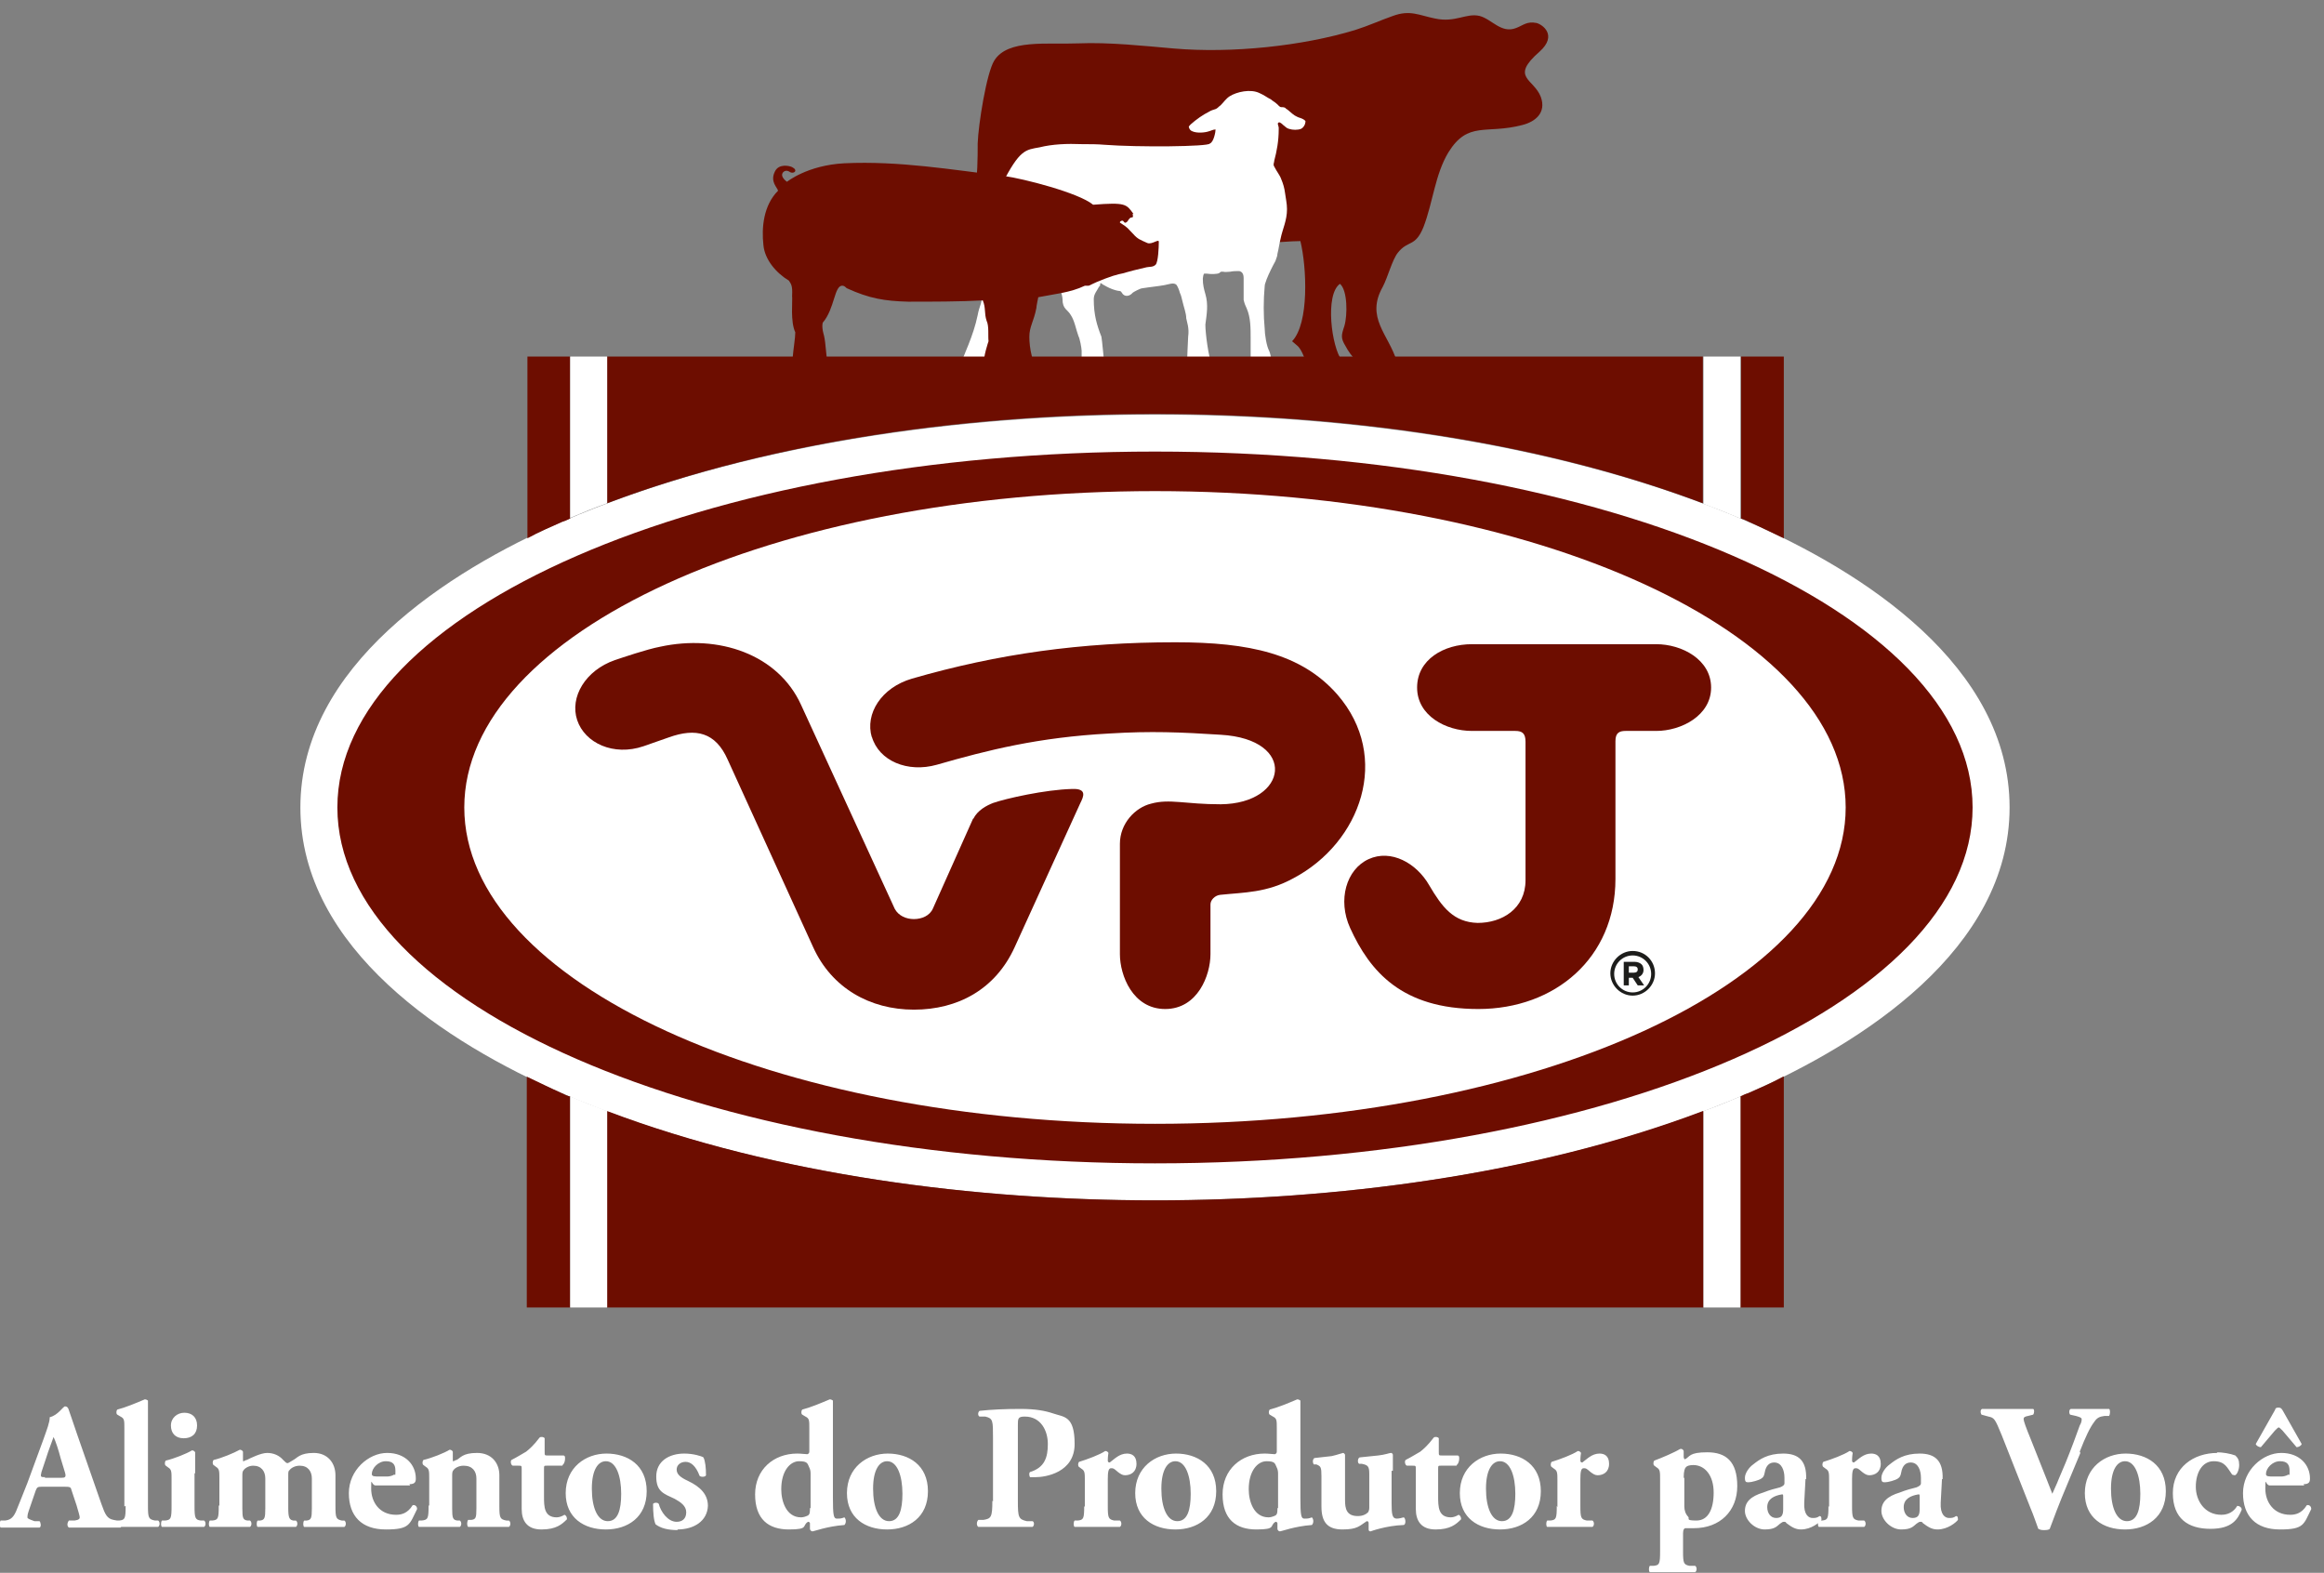 <svg xmlns="http://www.w3.org/2000/svg" id="Camada_1" data-name="Camada 1" viewBox="0 0 364.4 246.6"><rect x="0" y="0" width="364.4" height="246.6" fill="#808080" stroke="none"/><defs><style> .cls-1, .cls-2, .cls-3 { fill-rule: evenodd; } .cls-1, .cls-2, .cls-3, .cls-4 { stroke-width: 0px; } .cls-1, .cls-4 { fill: #fff; } .cls-2 { fill: #1d1d1b; } .cls-3 { fill: #6d0d00; } </style></defs><path class="cls-4" d="M353.7,226.4c.1.3.5.5.8.5l2.2-2.6c.3-.3.5-.5.6-.5s.3.2.6.5l2.2,2.6c.3,0,.7-.2.8-.5l-3-5.3c-.2-.3-.3-.4-.6-.4s-.5,0-.6.4l-3,5.3ZM356.6,231.5c-.9,0-1.3,0-1.3-.4,0-.9,1-2,2.2-2s1.5.6,1.5,1.5,0,.6-.2.6c-.3.2-.8.3-1.1.3h-1ZM361.2,232.7c.9,0,1-.4,1-.9,0-2.1-1.6-4-4.5-4s-6,2.7-6,6.3,2,5.7,5.8,5.7,3.7-.8,4.9-3.2c0-.5-.4-.7-.7-.6-.8,1.3-1.8,1.5-2.6,1.5-2.6,0-3.9-2-3.9-4.1s0-.5.7-.5h5.4ZM347.7,227.8c-3.8,0-7,2.3-7,6.3s2.4,5.6,5.9,5.6,4.3-1.6,4.9-3c0-.4-.4-.6-.7-.6-.6,1-1.5,1.4-2.5,1.4-2.6,0-4-2.2-4-4.4s1-4,2.8-4,2.1,1,2.9,2.1c0,0,.3.1.4.1.3,0,.7-.8.7-1.6s-.2-1.1-.6-1.5c-.8-.3-2-.5-2.9-.5ZM333.2,229.1c1.6,0,2.4,2.3,2.4,5.1,0,2.5-.5,4.3-2.1,4.3s-2.5-2.1-2.5-5.1,1-4.3,2.2-4.3ZM333.2,239.8c3.4,0,6.4-1.9,6.4-6s-3-5.9-6.3-5.9-6.4,2.2-6.4,6.2c0,3.9,2.9,5.7,6.3,5.7ZM326.1,227.6c.9-2.3,1.6-3.8,2.3-4.7.4-.6.8-.8,1.6-.9h.7c.2-.3.2-1,0-1.1-.8,0-1.6,0-2.6,0s-2.1,0-3.4,0c-.3.1-.3.7-.1.9l.9.2c.7.2.9.3.9.5s0,.5-.3,1c-.3.9-1.5,4.1-2.2,5.8l-1.1,2.6c-.3.8-.8,1.8-1,2.3-.2-.5-.5-1.3-.9-2.3l-2.5-6.3c-.7-1.7-1.1-2.8-1.1-3.1s.2-.4.7-.5l.8-.2c.2-.3.2-.8,0-.9-1.7,0-2.9,0-4.2,0s-2.4,0-3.8,0c-.3.1-.3.6-.1.9l1.1.3c.9.2,1,.3,2.1,3l4.5,11.4c.4.9.9,2.4,1.2,3.2.2.1.4.2.8.2s.8,0,1-.2c.6-1.6,1.4-3.8,2.8-7.1l2-4.8ZM301,236.6c0,.9-.2,1.4-1.1,1.4s-1.4-.8-1.4-1.7c0-1.3,1.1-1.8,2.3-2,.2,0,.2,0,.2.5v1.8ZM304.6,231.9c.1-2.9-1.2-4-3.6-4s-3.7.9-4.7,1.7c-.7.5-1.3,1.4-1.3,2.1s.2.7.6.7,1.6-.3,2-.6c.3-.2.4-.4.5-.9.2-1.2.8-1.6,1.5-1.6,1.2,0,1.6,1.3,1.6,2.4s0,.6,0,.9c0,.2-.2.4-.7.6-.8.2-1.6.4-2.6.8-2,.6-2.9,1.5-2.9,2.9s1.5,2.9,3.1,2.9,1.9-.5,2.4-.9c.3-.2.4-.3.6-.3s.3,0,.4.2c.8.6,1.4,1,2.3,1,1.6,0,2.9-1.1,3.2-1.5,0-.3,0-.6-.3-.6-.4.3-.7.3-1.1.3-.6,0-1.4-.5-1.3-2.4l.2-3.7ZM286.7,236.1c0,2-.1,2.2-1,2.3h-.5c-.2.2-.2.9,0,1,.9,0,2.1,0,3.3,0s2.4,0,3.8,0c.3-.2.3-.8,0-1h-.9c-.9-.2-1-.4-1-2.3v-4.2c0-1.1.1-1.7.5-1.7s.4,0,1.1.6c.4.3.7.5,1.1.5.9,0,1.8-.5,1.8-1.8s-.8-1.6-1.5-1.6c-1.2,0-2,.9-2.7,1.4-.2,0-.3-.1-.3-.3s0-.6.1-1.2c-.1-.2-.3-.3-.5-.3-.9.6-2.8,1.3-4.1,1.7-.2.2-.2.7,0,.8l.4.3c.5.3.5.7.5,1.8v4.2ZM279.6,236.6c0,.9-.2,1.4-1.1,1.4s-1.4-.8-1.4-1.7c0-1.3,1.1-1.8,2.3-2,.2,0,.2,0,.2.5v1.8ZM283.2,231.9c.1-2.9-1.2-4-3.6-4s-3.7.9-4.7,1.7c-.7.5-1.3,1.4-1.3,2.1s.2.7.6.7,1.6-.3,2-.6c.3-.2.4-.4.5-.9.2-1.2.8-1.6,1.5-1.6,1.2,0,1.6,1.3,1.6,2.4s0,.6,0,.9c0,.2-.2.4-.7.6-.8.2-1.6.4-2.6.8-2,.6-2.9,1.5-2.9,2.9s1.5,2.9,3.1,2.9,1.9-.5,2.4-.9c.3-.2.4-.3.6-.3s.3,0,.4.2c.8.6,1.4,1,2.3,1,1.6,0,2.9-1.1,3.2-1.5,0-.3,0-.6-.3-.6-.4.3-.7.3-1.1.3-.6,0-1.4-.5-1.3-2.4l.2-3.7ZM264,231.7c0-1.1.2-1.5.3-1.6.2-.3.7-.4,1.2-.4,1.8,0,3.2,1.6,3.2,4.3s-.9,4.4-2.7,4.4-1-.3-1.3-.6c-.4-.4-.6-1-.6-1.6v-4.5ZM260.3,243.2c0,2-.1,2.2-1,2.3h-.6c-.2.2-.2.9,0,1,1,0,2.1,0,3.3,0s2.4,0,3.8,0c.3-.2.3-.8,0-1h-.9c-.9-.2-1-.4-1-2.3v-2.8c0-.6.2-.8.4-.8.3,0,.9,0,1.3,0,4.1,0,6.8-2.7,6.8-6.6s-1.8-5.3-4.7-5.3-2.7.7-3.5,1.1c-.1,0-.2-.2-.2-.4,0-.3,0-.6,0-.9-.1-.3-.4-.4-.6-.3-.8.5-2.9,1.4-4,1.8-.2.2-.2.7,0,.8l.4.3c.5.3.5.7.5,1.8v11.3ZM244.1,236.1c0,2-.1,2.2-1,2.3h-.5c-.2.2-.2.9,0,1,.9,0,2.1,0,3.3,0s2.4,0,3.8,0c.3-.2.3-.8,0-1h-.9c-.9-.2-1-.4-1-2.3v-4.2c0-1.1.1-1.7.5-1.7s.4,0,1.1.6c.4.3.7.5,1.1.5.9,0,1.8-.5,1.8-1.8s-.8-1.6-1.5-1.6c-1.2,0-2,.9-2.7,1.4-.2,0-.3-.1-.3-.3s0-.6.1-1.2c-.1-.2-.3-.3-.5-.3-.9.6-2.8,1.3-4.1,1.7-.2.2-.2.7,0,.8l.4.3c.5.3.5.7.5,1.8v4.2ZM235.2,229.1c1.6,0,2.4,2.3,2.4,5.1,0,2.5-.5,4.3-2.1,4.3s-2.5-2.1-2.5-5.1,1-4.3,2.2-4.3ZM235.2,239.8c3.4,0,6.4-1.9,6.4-6s-3-5.9-6.3-5.9-6.4,2.2-6.4,6.2c0,3.9,2.9,5.7,6.3,5.7ZM228.4,229.7c.3-.2.4-.7.4-1s0-.4-.2-.5h-2.5c-.5,0-.5,0-.5-.6v-2.1c-.1-.2-.6-.3-.8-.1-.9,1.2-1.6,1.8-2.1,2.2-.7.4-1.5.9-2.3,1.3-.2.2-.1.8.2.9h.9c.5,0,.5,0,.5.6v6.2c0,1.8.8,3.2,3.1,3.2s3.2-.8,4-1.6c0-.3-.1-.6-.4-.7-.3.2-.8.4-1.2.4-2,0-2-1.7-2-3.3v-4.2c0-.6,0-.6.4-.6h2.5ZM218.4,230.6c0-1,0-2,0-2.5,0-.2-.2-.3-.3-.3-.2,0-1,.3-2,.4-.9.1-1.9.2-2.9.3-.3.1-.4.8-.1,1h.4c1,.2,1.2.4,1.2,1.6v5.3c0,.3-.1.7-.3.8-.2.2-.7.5-1.5.5-1.8,0-2-1.2-2-2.5v-4.6c0-1,0-1.8,0-2.5,0-.1-.2-.3-.3-.3s-.9.3-1.8.5c-.8.1-1.8.2-2.7.3-.3.2-.3.7-.1,1h.4c.7.3.8.4.8,1.9v4.7c0,2.4.9,3.6,3.3,3.6s2.7-.6,3.8-1.3c.2,0,.3.1.3.3s0,.7,0,1c0,.2.1.3.3.3,0,0,2.4-.9,5.2-1,.4-.1.3-1.1,0-1.2-.3.1-.8.2-1.1.2-.7,0-.8-.7-.8-2.4v-5.1ZM200.3,236.5c0,.5,0,.9-.3,1.1-.4.2-.8.3-1.1.3-2.3,0-3.1-2.5-3.1-4.4,0-2.9,1.4-4.4,2.8-4.4s1.3.4,1.6,1c.1.2.2.5.2.9v5.4ZM203.9,223.7c0-1.8,0-2.9,0-4.1-.1-.1-.3-.2-.5-.2-1.4.6-3.1,1.3-4.3,1.6-.2.2-.2.7,0,.8l.5.3c.6.3.6.6.6,1.8v3.6c0,.2,0,.4-.3.5-.3,0-1-.1-1.6-.1-3.7,0-6.6,2.5-6.6,6.4s2.1,5.5,5.3,5.5,2-.6,3-1.2c.1,0,.2,0,.3.2v.9c0,.2.2.4.4.4s2.3-.8,5-1c.3-.3.3-.9,0-1.2-.5.2-.7.2-1.2.2s-.6-.6-.6-3.3v-11.1ZM184.3,229.1c1.6,0,2.4,2.3,2.4,5.1,0,2.5-.5,4.3-2.1,4.3s-2.5-2.1-2.5-5.1,1-4.3,2.2-4.3ZM184.3,239.8c3.4,0,6.4-1.9,6.4-6s-3-5.9-6.3-5.9-6.4,2.2-6.4,6.2c0,3.9,2.9,5.7,6.3,5.7ZM170,236.1c0,2-.1,2.2-1,2.3h-.5c-.2.2-.2.9,0,1,.9,0,2.1,0,3.3,0s2.4,0,3.8,0c.3-.2.3-.8,0-1h-.9c-.9-.2-1-.4-1-2.3v-4.2c0-1.1.1-1.7.5-1.7s.4,0,1.1.6c.4.3.7.5,1.1.5.9,0,1.8-.5,1.8-1.8s-.8-1.6-1.5-1.6c-1.2,0-2,.9-2.7,1.4-.2,0-.3-.1-.3-.3s0-.6.1-1.2c-.1-.2-.3-.3-.5-.3-.9.6-2.8,1.3-4.1,1.7-.2.2-.2.7,0,.8l.4.3c.5.3.5.7.5,1.8v4.2ZM155.6,235.3c0,2.6-.2,2.8-1.4,3h-.8c-.3.3-.3.9,0,1.1,1.5,0,2.8,0,4.2,0s2.7,0,4.3,0c.3-.2.3-.8,0-.9h-.9c-1.3-.3-1.4-.6-1.4-3.2v-11.8c0-1.1,0-1.4,1.1-1.4,2.5,0,3.6,2.2,3.6,4.3s-.5,3.7-2.8,4.4c-.2.2-.1.6,0,.8.3,0,.6,0,.9,0,1.5,0,6.1-.7,6.1-5.2s-1.7-4.2-3.4-4.8c-1.2-.4-2.7-.7-5.1-.7s-4.6.1-6.4.3c-.3.2-.3.8,0,.9h.9c1.2.3,1.2.6,1.2,3.4v9.9ZM139.1,229.1c1.6,0,2.4,2.3,2.4,5.1,0,2.5-.5,4.3-2.1,4.3s-2.5-2.1-2.5-5.1,1-4.3,2.2-4.3ZM139.1,239.8c3.4,0,6.4-1.9,6.4-6s-3-5.9-6.3-5.9-6.4,2.2-6.4,6.2c0,3.9,2.9,5.7,6.3,5.7ZM127,236.5c0,.5,0,.9-.3,1.1-.4.2-.8.3-1.1.3-2.3,0-3.1-2.5-3.1-4.4,0-2.9,1.4-4.4,2.8-4.4s1.3.4,1.6,1c.1.2.2.5.2.9v5.4ZM130.6,223.7c0-1.8,0-2.9,0-4.1-.1-.1-.3-.2-.5-.2-1.4.6-3.1,1.3-4.3,1.6-.2.2-.2.7,0,.8l.5.3c.6.3.6.6.6,1.8v3.6c0,.2,0,.4-.3.5-.3,0-1-.1-1.6-.1-3.7,0-6.6,2.5-6.6,6.4s2.1,5.5,5.3,5.5,2-.6,3-1.2c.1,0,.2,0,.3.2v.9c0,.2.2.4.4.4s2.3-.8,5-1c.3-.3.3-.9,0-1.2-.5.2-.7.2-1.2.2s-.6-.6-.6-3.3v-11.1ZM106.2,239.8c2.6,0,4.7-1.3,4.8-3.7,0-1.8-1.2-3-3.1-3.9-1.3-.6-1.8-1.1-1.8-1.8s.6-1.2,1.4-1.2,1.6.6,2.2,2.2c.2.2.9.2,1-.1,0-1.1-.1-2.2-.4-2.8-.3-.2-1.6-.6-3-.6-2.4,0-4.4,1.2-4.4,3.6s1.2,2.7,2.9,3.5c.9.5,1.8,1.1,1.8,2.1s-.6,1.5-1.5,1.5c-1.4,0-2.5-1.6-2.8-2.8-.2-.3-.8-.2-.9,0,0,1.3.1,2.6.4,3.2.8.6,1.9.9,3.5.9ZM95,229.1c1.6,0,2.4,2.3,2.4,5.1,0,2.5-.5,4.3-2.1,4.3s-2.5-2.1-2.5-5.1,1-4.3,2.2-4.3ZM95,239.8c3.4,0,6.4-1.9,6.4-6s-3-5.9-6.3-5.9-6.4,2.2-6.4,6.2c0,3.9,2.9,5.7,6.3,5.7ZM88.2,229.7c.3-.2.4-.7.4-1s0-.4-.2-.5h-2.5c-.5,0-.5,0-.5-.6v-2.1c-.1-.2-.6-.3-.8-.1-.9,1.2-1.6,1.8-2.1,2.2-.7.4-1.5.9-2.3,1.3-.2.2-.1.8.2.9h.9c.5,0,.5,0,.5.6v6.2c0,1.8.8,3.2,3.1,3.2s3.2-.8,4-1.6c0-.3-.1-.6-.4-.7-.3.2-.8.4-1.2.4-2,0-2-1.7-2-3.3v-4.2c0-.6,0-.6.4-.6h2.5ZM67.2,236.1c0,2-.1,2.2-1.1,2.3h-.4c-.2.2-.2.9,0,1,1,0,2.1,0,3.3,0s2.2,0,3.1,0c.3-.2.3-.8,0-1h-.4c-.7-.1-.8-.4-.8-1.9v-5c0-.5,0-.8.2-1,.2-.3.8-.7,1.6-.7,1.4,0,2,.9,2,2v4.7c0,1.5-.1,1.7-.8,1.8h-.5c-.2.3-.2.9,0,1.1.8,0,1.9,0,3,0s2.5,0,3.4,0c.3-.2.3-.8,0-1h-.4c-1-.2-1.1-.4-1.1-2.3v-4.8c0-1.9-1.2-3.5-3.5-3.5s-2.6.8-3.2,1.1c-.2,0-.4.2-.5.2s-.1,0-.1-.2,0-.9,0-1.3c-.1-.2-.3-.3-.5-.3-.8.5-2.8,1.3-4.1,1.6-.2.2-.2.7,0,.8l.4.3c.5.3.5.7.5,1.8v4.2ZM59.6,231.5c-.9,0-1.3,0-1.3-.4,0-.9,1-2,2.2-2s1.5.6,1.5,1.5,0,.6-.2.6c-.3.2-.8.3-1.1.3h-1ZM64.2,232.7c.9,0,1-.4,1-.9,0-2.1-1.6-4-4.5-4s-6,2.7-6,6.3,2,5.7,5.8,5.7,3.7-.8,4.9-3.2c0-.5-.4-.7-.7-.6-.8,1.3-1.8,1.5-2.6,1.5-2.6,0-3.9-2-3.9-4.1s0-.5.7-.5h5.4ZM34.3,236.1c0,2-.1,2.2-1,2.3h-.4c-.2.2-.2.9,0,1,.8,0,1.9,0,3.2,0s2.2,0,3.1,0c.3-.2.3-.8,0-1h-.4c-.7-.1-.8-.4-.8-1.9v-5c0-.5,0-.8.2-1,.2-.3.8-.7,1.5-.7,1.3,0,1.9.9,1.9,2v4.7c0,1.5-.1,1.8-.8,1.9h-.4c-.2.2-.2.9,0,1,.7,0,1.8,0,3,0s2.1,0,3,0c.3-.2.3-.8,0-1h-.4c-.6-.1-.8-.4-.8-1.9v-5.2c0-.4,0-.7.2-.8.2-.3.8-.7,1.6-.7,1.3,0,1.9.9,1.9,2v4.7c0,1.5-.1,1.8-.8,1.9h-.4c-.2.2-.2.9,0,1,.8,0,1.9,0,3,0s2.4,0,3.3,0c.3-.2.3-.8,0-1h-.4c-.9-.2-1-.4-1-2.3v-4.8c0-1.9-1.2-3.5-3.4-3.5s-2.6.8-3.2,1.1c-.5.3-.8.5-.9.5-.2,0-.3-.1-.7-.5-.6-.7-1.5-1.1-2.5-1.1s-2.6.8-3.2,1.1c-.2,0-.4.2-.5.2s-.1,0-.1-.2,0-.9,0-1.3c-.1-.2-.3-.3-.5-.3-.9.5-2.8,1.3-4.1,1.6-.2.2-.2.7,0,.8l.4.3c.5.3.5.7.5,1.8v4.2ZM28.9,221.5c-1.1,0-2.1.8-2.1,2s.7,2,2,2,2.1-.7,2.1-2-.8-2-2-2ZM30.6,231c0-1.3,0-2.5,0-3.3-.1-.2-.3-.3-.5-.3-.8.5-2.8,1.3-4.1,1.6-.2.2-.2.7,0,.8l.4.3c.5.3.5.7.5,1.8v4.2c0,2-.1,2.2-1,2.3h-.5c-.2.2-.2.9,0,1,.9,0,2.1,0,3.3,0s2.4,0,3.3,0c.3-.2.3-.8,0-1h-.5c-.9-.1-1-.4-1-2.3v-5.1ZM19.7,236.1c0,2-.1,2.2-1,2.3h-.5c-.2.2-.2.9,0,1,1,0,2.1,0,3.3,0s2.4,0,3.3,0c.3-.2.3-.8,0-1h-.5c-1-.2-1.1-.4-1.1-2.3v-12.4c0-1.8,0-2.9,0-4.1-.1-.1-.3-.2-.5-.2-1.4.6-3.1,1.3-4.3,1.6-.2.2-.2.7,0,.8l.5.3c.6.3.6.6.6,1.8v12.3ZM7.1,231.6c-.7,0-.8,0-.6-.8l.7-2.1c.4-1.3,1-2.8,1.2-3.4.3.6.8,2.1,1.1,3.3l.7,2.3c.2.7,0,.8-.6.8h-2.6ZM9.9,233.1c1,0,1.2,0,1.3.5l.8,2.4c.3,1,.5,1.7.5,1.9s-.1.4-.8.5h-.9c-.3.4-.3.9,0,1.1,1.3,0,2.4,0,3.8,0s3,0,4.3,0c.3-.2.2-.8,0-1l-1.1-.2c-1-.2-1.3-.8-1.9-2.5l-3.8-10.9c-.7-2-1-3-1.3-3.8-.1-.4-.3-.6-.6-.6s-1.1,1.4-2.4,1.7c0,.8-.4,1.8-1,3.5l-2.5,6.8c-.8,2-1.3,3.3-1.8,4.5-.5,1.1-1,1.3-1.7,1.4H.1c-.2.3-.2.9,0,1.1,1.3,0,1.9,0,2.9,0,1.2,0,2.2,0,3.2,0,.3-.1.2-.8,0-1h-.8c-.8-.3-1.1-.4-1.1-.6s0-.4.2-1l1.1-3.2c.2-.5.3-.6.9-.6h3.3Z"></path><path class="cls-3" d="M210.3,56.4h2.3c-.5-.3-1.3-1.5-1.6-2.1-.8-1.3-.7-1.7-.2-3.2.5-1.7.5-5.6-.7-6.6-2.4,1.7-1.3,10,.3,12M155,33.4c1.7,2.3,1.3,1.5.6,5.4-.9,4.7-2.8,13.7.9,17.6,0,0,.2.2.2.2l.2.3h10.1,0c0-.1-4.9-.2-4.9-.2-2-3.7-1.9-8-.4-12,.2-.6.5-1.1.8-1.7.3-.6.6-1,1.1-1.4.2.8.4,1.5.8,2.1h0c1.5-2.2,4.7-8.3,7.9-6.3.8.5,1.4.8,2,1.1.2-.7.4-1.5.5-2.3,2.2.4,6.1,1.9,8.2,2.8,1.6.7,2.1,1.3,3.4,2.2.4.3,1,.7,1.7,1,3.3,1.2,1.5-1.9,1.8-2.4,1.4-1.2,11.6-2,14-2,1,4.1,1.4,12.9-1.3,15.7l.7.6c.7.5,1.2,1.9,1.5,2.7h-24.9s0,0,0,0h41.2c-.7,0-1.4-.1-2.1-.2-1.3-4.2-4.9-6.8-2.2-11.6.8-1.5,1.5-4.3,2.4-5.4,1.6-2,2.7-.8,4-4,1.5-3.9,1.8-8.2,3.9-11.7,3.1-5,5.9-2.8,11.6-4.3,2-.5,3.8-1.9,2.9-4.4-1.1-2.9-4.9-3-.2-7.1,2.9-2.6.4-4.3-.5-4.5-1.5-.3-2.1.4-3.2.8-2.3.9-3.8-1.4-5.7-1.9-2.1-.5-3.8,1.1-7,.4-2.5-.5-3.9-1.4-6.6-.4-2,.7-3.7,1.5-5.9,2.2-8.2,2.5-19.3,3.7-28.5,2.9-4.6-.4-10.1-1-14.9-.8-4.9.2-11.1-.7-13.2,2.7-1.2,1.9-2.5,10-2.6,13,0,2.1,0,5.4-.5,7.4-.6,2.6-2.6,2.7-3.9,4.2-1.1,1.3-1.7,3.5-2.8,5-.5.7-1.6,1.2-1.2,2.5.8,2.3,7.9-1.9,9.3-4.9.2-.5.4-1,.5-1.6.2-.9,0-1.2.5-1.7Z"></path><path class="cls-1" d="M169.6,57c0-.1,0-1.8,0-2,0-.4-.3-2-.5-2.3-.4-1.1-.6-2.4-1.2-3.3-.5-.9-1.3-.9-1.3-2.5,0-1-1.8-6.4-2.9-6.7-.3-.1-.9.3-1.1.5-.6.5-1.2,1-1.6,1.5-.2.3-.4.6-.5,1-.3.7-.7,1.4-1,2-.8,1.3-1.5,2.5-2.2,3.9-.2.4-.4.7-.5,1-.1.4-.2.8-.3,1.2-.2.7-.4,2.7-.6,3.5-.1.5-.2-.3,0,.2,0,.2.2,2,.2,2.2,4.4-.7,9,0,13.7-.3M186.1,57.5c0-.6.2-4.6.2-4.7.2-1.4-.2-2.3-.3-2.9,0-.8-.4-1.8-.6-2.7-.1-.4-.2-.9-.4-1.3-.1-.4-.3-.9-.5-1.2-.4-.5-1.3-.1-1.9,0-1.1.2-2.3.3-3.5.5-.3,0-1.4.6-1.5.7-.5.6-1.3.7-1.7,0-.2-.4-.4-.2-1-.4-.7-.2-1.3-.5-1.8-.8-.1,0-.4-.3-.5-.3-.1,0-.1.1-.1.3,0,.1-.1.2-.2.3-.3.6-.8,1.1-.8,1.9,0,2.5.5,4.1,1.2,5.9.1.4.4,4,.5,4.4,1.5,0,3.1,0,4.6,0,2.8,0,5.5,0,8.2.2ZM196.1,57.8c0-.3,0-2.3,0-2.5,0-.3,0-1.8,0-2.1,0-1.8,0-3.4-.6-4.8-.2-.4-.4-.9-.5-1.4,0-.6,0-1.1,0-1.7,0-.6,0-1.1,0-1.7,0-.6-.2-1-.7-1.1-.4,0-1,0-1.4.1-.4,0-.8.1-1.1,0-.1,0-.2,0-.3,0-.1,0-.2.1-.3.2-.3.2-1.4.2-2,.1-.2,0-.3,0-.4,0-.1.1-.2.6-.2.8,0,1,.2,1.7.4,2.4.5,1.7.2,3.2,0,4.8,0,1.4.5,5.1,1,6.2,2.1.2,4.1.4,6.1.6ZM150.5,57.5c.6-1.9,2.1-4.7,2.8-8.1.1-.6.3-1.2.5-1.8.2-.7.2-1.3.3-1.9,0-.6.5-1.1.7-1.6.1-.3.3-.5.3-.8,0-.3,0-.7,0-1.1-.1-2.1-.3-4.3-.2-6.3,0-1.4.4-2.6.8-3.7.4-1.1.9-2.2,1.4-3.3,2.8-5.5,3.7-5.4,5.9-5.8,2-.5,4.3-.6,6.7-.5,1.2,0,2.4,0,3.5.1,5.2.4,16.4.3,16.5-.2.6-.2.9-1.8.9-2.2-.4,0-.7.2-1.1.3-.6.2-1.8.3-2.5,0-.3-.1-.5-.3-.6-.7,0-.1.2-.3.3-.4.9-.8,1.9-1.5,2.9-2,.3-.2.7-.3,1-.4.3-.1.5-.4.8-.6.5-.5.8-1,1.4-1.4,1.1-.7,3.3-1.2,4.7-.5.7.3,1.2.7,1.8,1,.2.2.6.4.8.6.3.2.5.6.8.6.2,0,.6,0,.7.2.5.3.8.7,1.4,1.1.2.1.5.3.9.4.3.1.7.3.8.5,0,.2-.1.6-.2.7-.1.2-.3.4-.5.5-.5.2-1.3.2-1.9,0-.4-.1-.6-.4-.9-.6-.1-.1-.5-.5-.7-.4-.3.1,0,.6,0,.8,0,.1,0,.2,0,.3,0,1.8-.3,3.4-.7,4.9,0,.2-.1.4-.1.6,0,.2.1.3.2.5.3.6.8,1.2,1,1.8.3.7.5,1.4.6,2.2.1.8.3,1.6.3,2.5,0,1.8-.7,3.1-1,4.6-.2.8-.3,1.6-.5,2.4,0,.4-.2.7-.3,1.1-.5.9-1,1.9-1.4,2.9-.1.4-.3.7-.3,1.1-.2,2.1-.2,4.6,0,6.6,0,.9.3,2.8.7,3.5.3.6.6,3,1,3.6.9.1,1.7.2,2.5.3v1.1h-54.8v-1.6c.5-.1,2.6-.2,2.6-.8Z"></path><path class="cls-3" d="M170.7,44.8c1.6-.8,3.8-1.6,4.7-1.8,1.1-.2.9-.3,4.4-1.1.5-.1,1,0,1.4-.4.4-.4.5-2.7.5-3.6,0-.5-1.1.5-1.8.2-1.1-.5-1.5-.6-2.2-1.4-1-1-.7-.9-2.1-1.8,0-.1,0-.2.3-.3.4-.1.3.7.9.1,0,0,.3-.6.6-.6.4,0,.2-.3.2-.6,0,0,.2.1.1,0-1.1-1.5-1.2-1.8-6.3-1.4-2.3-1.9-11-4.1-13.9-4.5-8.4-1-16.5-2.4-25.1-2-5.8.3-9,2.9-9,2.9,0,0-1.2-.8-.6-1.5.3-.3.7-.3,1.1,0,.6.3,1.3-.3.3-.8-.4-.2-2.1-.6-2.7.7-.8,1.6.4,2.5.5,3-2.3,2.3-2.6,5.8-2.3,8.5.2,2.3,2,4.4,4,5.6.3.5.6.7.5,2.4.1.8-.3,4,.5,5.7,0,.9-.3,2.6-.4,3.9,0,.5-.2,2.3,0,2.4l.9-.7c0,.2,0,.3,0,.3.7-.2,2.3.4,3,.2.7.8,2.6-.5,2.6-.5-.3-.2-.7-.4-1-.6-.3-1.4-.3-3.2-.6-4.5,0,0-.4-1.2-.2-2,1.9-2.2,1.8-5.9,3.1-5.8.4,0,.6.4.7.4,3.5,1.6,5.9,2,9.6,2.1,3.6,0,8.1,0,11.7-.2.5,1.2.2,2,.6,3.2.4.8.2,2.4.3,3.2,0,0-.9,2.6-.7,3.6,0,0,1.3.6,1.7.5.2,0,1.3.6,1.4.7.3.1.7,0,.8,0,.8,0,1.1-.6.2-1.3-.4-.9-.5-1.6-.5-2.7,0,0,0-1,0-1.1.4-1,.8-2,1-3.2-.3,2.2,0,2.6,0,3.2,0,1.6-.3,1.2-.1,2.6,0,.4-.2,1.6.2,2.4.4.5,1.6-.8,2.3-.3,1.3.7,1.2.2.9-.9.1.1-.3-1-.4-1.1-.3-1.2-.4-2.2-.4-3.1,0-1.6.7-2.4,1.1-4.5,0-.3.3-1.7.3-1.7,2.5-.5,5-.7,7.3-1.8"></path><path class="cls-1" d="M181.1,65c30.5,0,64.8,4.6,93,16.8,18,7.8,41,22.6,41,44.8s-23.1,37-41,44.8c-28.1,12.2-62.5,16.8-93,16.8s-64.8-4.6-93-16.8c-18-7.8-41-22.6-41-44.8s23.1-37,41-44.8c28.1-12.2,62.5-16.8,93-16.8"></path><path class="cls-3" d="M267.1,174.2v30.8H95.2v-30.8c26.7,10.1,57.9,14,85.9,14s59.2-3.9,85.9-14M95.2,55.9h171.8v23c-26.7-10.1-57.9-14-85.9-14s-59.2,3.9-85.9,14v-23Z"></path><path class="cls-3" d="M89.4,171.9v33.1h-6.8v-36.2c1.9.9,3.7,1.8,5.5,2.6.4.2.8.4,1.2.5M82.6,55.9h6.8v25.4c-.4.2-.8.4-1.2.5-1.8.8-3.7,1.6-5.5,2.6v-28.5Z"></path><path class="cls-3" d="M279.7,168.8v36.2h-6.8v-33.1c.4-.2.8-.4,1.2-.5,1.8-.8,3.7-1.6,5.5-2.6M272.9,55.9h6.8v28.5c-1.9-.9-3.7-1.8-5.5-2.6-.4-.2-.8-.4-1.2-.5v-25.4Z"></path><path class="cls-1" d="M95.2,174.2v30.8h-5.8v-33.1c1.9.8,3.9,1.6,5.8,2.3M89.4,55.9h5.8v23c-2,.7-3.9,1.5-5.8,2.3v-25.4Z"></path><path class="cls-1" d="M272.9,171.9v33.1h-5.8v-30.8c2-.7,3.9-1.5,5.8-2.3M267.1,55.9h5.8v25.4c-1.9-.8-3.9-1.6-5.8-2.3v-23Z"></path><path class="cls-2" d="M255.4,152.6v-1.1h.8c.4,0,.6.2.6.5h0c0,.3-.2.5-.6.5h-.8ZM254.6,154.5h.8v-1.2h.6l.8,1.2h1l-.9-1.3c.5-.2.8-.6.8-1.1h0c0-.4-.1-.7-.3-.9-.2-.2-.6-.4-1.1-.4h-1.7v3.7ZM256,149.8c1.6,0,2.9,1.3,2.9,2.9s-1.3,2.9-2.9,2.9-2.9-1.3-2.9-2.9,1.3-2.9,2.9-2.9ZM256,149.1c2,0,3.5,1.6,3.5,3.5s-1.6,3.5-3.5,3.5-3.5-1.6-3.5-3.5,1.6-3.5,3.5-3.5Z"></path><path class="cls-3" d="M181.1,77c59.8,0,108.3,22.2,108.3,49.6s-48.5,49.6-108.3,49.6-108.3-22.2-108.3-49.6,48.5-49.6,108.3-49.6M181.1,70.8c70.8,0,128.2,25,128.2,55.8s-57.4,55.8-128.2,55.8-128.2-25-128.2-55.8,57.4-55.8,128.2-55.8Z"></path><path class="cls-3" d="M152.6,128.3l-6.3,14.1c-.5,1.2-1.8,1.7-3,1.7-1.2,0-2.4-.5-3-1.6l-14.7-32c-3.6-7.9-12.9-11.1-22.1-9.1-2.1.4-5.9,1.7-7.1,2.1-4.6,1.6-7.1,5.8-5.9,9.4,1.2,3.6,5.7,5.7,10.4,4.1l4-1.4c4.2-1.5,7.3-.8,9.2,3.5l13.4,29.4c2.9,6.4,8.9,9.8,15.8,9.8,6.9,0,12.8-3.2,15.8-9.8l10.3-22.6c.5-1,1.1-2.3-1.3-2.2-4.2.1-10.4,1.5-12.4,2.2-1,.4-2.4,1.1-3.1,2.5"></path><path class="cls-3" d="M136.7,115.5c1.1,3.8,5.6,5.7,10.2,4.4,8-2.3,15.9-4.3,27.1-4.9,6.4-.4,11.2-.2,17.4.2,12.1.7,10.6,10.8,0,10.9-5.6,0-8-.9-10.9-.1-2.5.6-4.9,3.1-4.9,6.3v17.3c0,3.3,2,8.6,7.1,8.6,5.1,0,7.1-5.3,7.1-8.6v-7.8c0-.7.7-1.4,1.5-1.5,3.8-.4,7.3-.3,11.5-2.6,10.6-5.6,15.4-19,6.9-28.8-5.6-6.4-13.8-8.2-25.4-8.2-14.8,0-27.8,1.8-41.3,5.7-4.8,1.4-7.4,5.5-6.3,9.2"></path><path class="cls-3" d="M253.3,116v21.8c0,12.4-9.5,20.4-21.5,20.4s-17-5.9-20.1-12.7c-2-4.4-.6-9.2,2.9-10.8,3.5-1.6,7.5.6,9.5,4.1,2,3.4,3.8,5.8,7.6,5.9,3.8,0,7.5-2.2,7.5-6.7v-21.7c0-1.3-.5-1.7-1.6-1.7h-6.8c-4.1,0-8.6-2.4-8.6-6.8s4.2-6.8,8.6-6.8h28.9c4,0,8.6,2.4,8.6,6.8s-4.7,6.8-8.6,6.8h-4.8c-1,0-1.6.3-1.6,1.6"></path></svg>